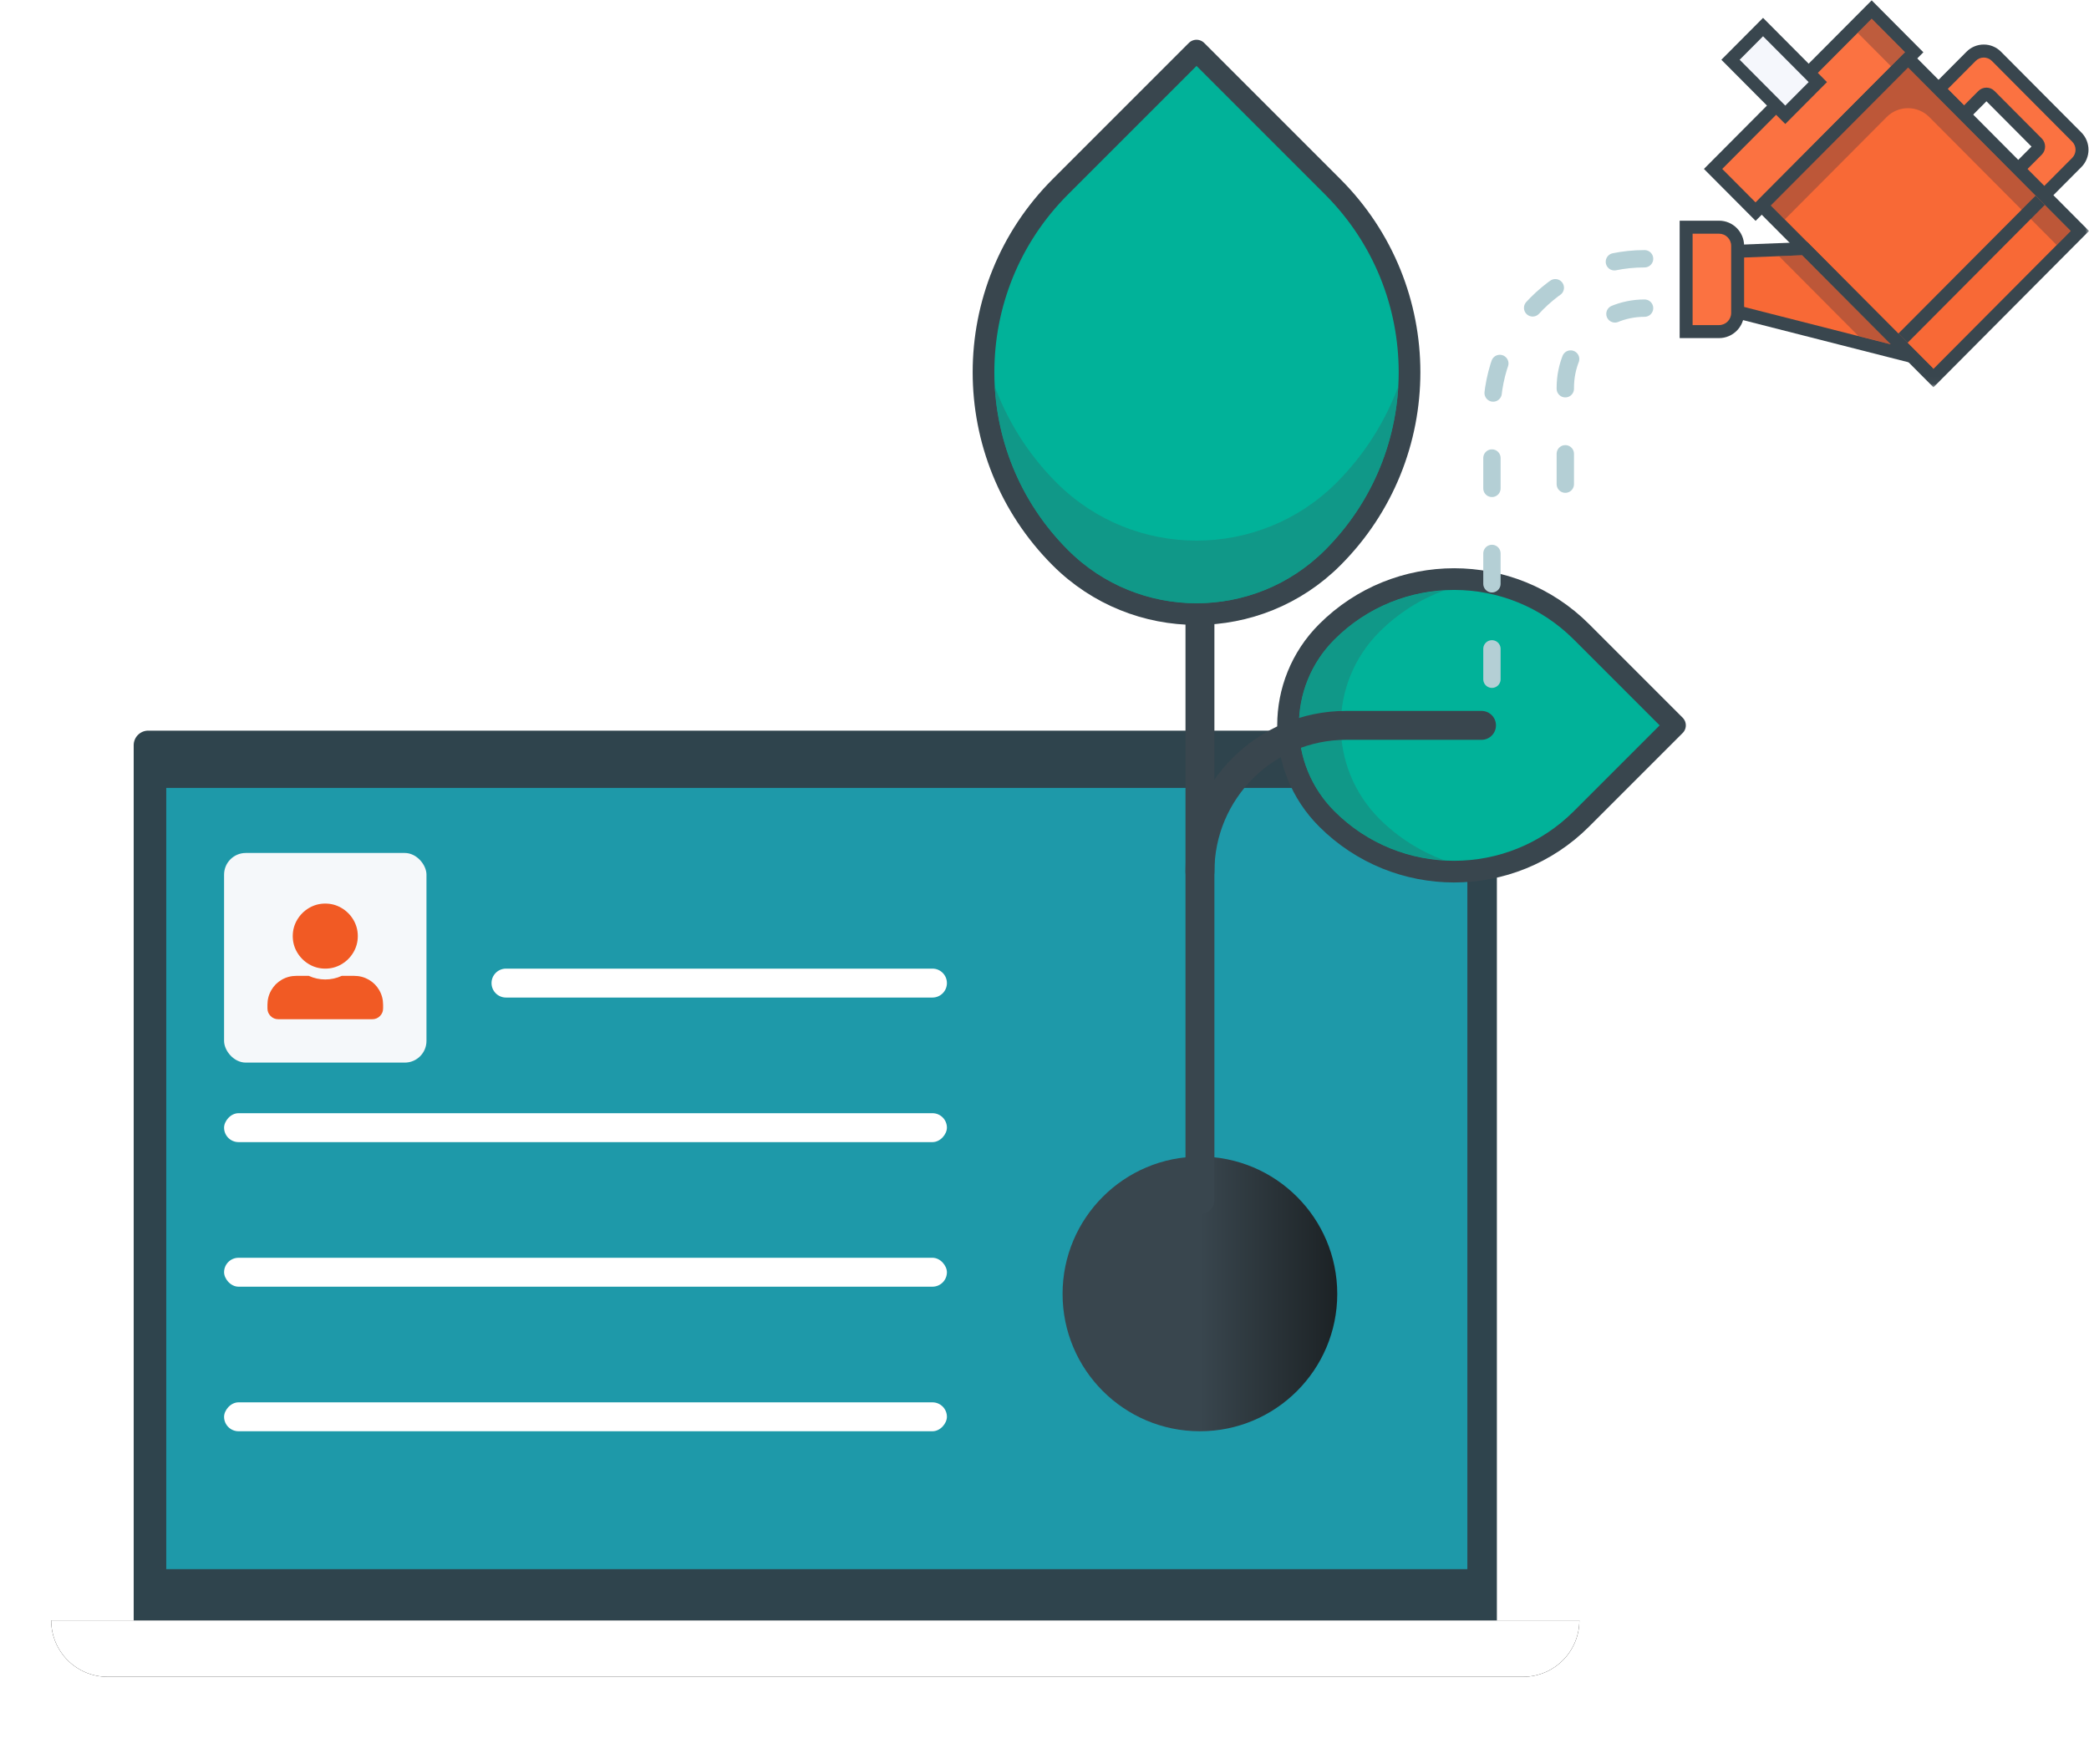 <svg xmlns="http://www.w3.org/2000/svg" xmlns:xlink="http://www.w3.org/1999/xlink" width="289px" height="244px" viewBox="0 0 289 244"><title>Group 13</title><desc>Created with Sketch.</desc><defs><path d="M203.708,130.969 L7.871,130.969 C3.57,130.969 0.084,127.474 0.084,123.163 L0.084,123.163 L211.495,123.163 L211.495,123.163 C211.495,127.474 208.009,130.969 203.708,130.969 Z" id="path-1"></path><filter x="-6.6%" y="-128.1%" width="113.2%" height="458.7%" filterUnits="objectBoundingBox" id="filter-2"><feGaussianBlur stdDeviation="4"></feGaussianBlur></filter><linearGradient x1="50%" y1="50%" x2="100%" y2="50%" id="linearGradient-3"><stop stop-color="#39464E" offset="0%"></stop><stop stop-color="#1C2225" offset="100%"></stop></linearGradient><polygon id="path-4" points="0 0.208 46.544 0.208 46.544 46.977 0 46.977"></polygon></defs><g id="page_templates" stroke="none" stroke-width="1" fill="none" fill-rule="evenodd"><g id="Artboard" transform="translate(-2547, -1091)"><g id="Group-13" transform="translate(2554, 1091)"><g id="converting_traffic_and_generating_leads_graphic" transform="translate(0, 101)"><g id="laptop"><g id="bar" fill-rule="nonzero"><use fill="black" fill-opacity="1" filter="url(#filter-2)" xlink:href="#path-1"></use><use fill="#FFFFFF" xlink:href="#path-1"></use></g><path d="M200.084,123.163 L11.495,123.163 L11.495,2.089 C11.495,0.983 12.398,0.077 13.502,0.077 L198.078,0.077 C199.182,0.077 200.084,0.983 200.084,2.089 L200.084,123.163 Z" id="Fill-47" fill="#2F444D"></path><polygon id="Fill-49" fill="#1E99A9" points="16 116.075 196 116.075 196 8 16 8"></polygon><g id="Group-10" transform="translate(24, 17)"><path d="M39,16 L98,16 C99.105,16 100,16.895 100,18 L100,18 C100,19.105 99.105,20 98,20 L39,20 C37.895,20 37,19.105 37,18 L37,18 C37,16.895 37.895,16 39,16 Z" id="Rectangle" fill="#FFFFFF"></path><rect id="Rectangle" fill="#F5F8FA" fill-rule="nonzero" x="0" y="0" width="28" height="29" rx="3"></rect><path d="M14,16 C13.187,16 12.437,15.797 11.75,15.391 C11.062,14.984 10.516,14.438 10.109,13.75 C9.703,13.063 9.5,12.313 9.5,11.5 C9.5,10.688 9.703,9.938 10.109,9.25 C10.516,8.563 11.062,8.016 11.75,7.609 C12.437,7.203 13.187,7 14,7 C14.812,7 15.562,7.203 16.25,7.609 C16.937,8.016 17.484,8.563 17.891,9.25 C18.297,9.938 18.5,10.688 18.5,11.5 C18.5,12.313 18.297,13.063 17.891,13.75 C17.484,14.438 16.937,14.984 16.25,15.391 C15.562,15.797 14.812,16 14,16 Z M18,17 C18.729,17 19.401,17.177 20.016,17.531 C20.63,17.885 21.115,18.37 21.469,18.984 C21.823,19.599 22,20.271 22,21 L22,21.5 C22,21.917 21.854,22.271 21.562,22.562 C21.271,22.854 20.917,23 20.5,23 L7.5,23 C7.083,23 6.729,22.854 6.437,22.562 C6.146,22.271 6,21.917 6,21.5 L6,21 C6,20.271 6.177,19.599 6.531,18.984 C6.885,18.37 7.37,17.885 7.984,17.531 C8.599,17.177 9.271,17 10,17 L11.719,17 C12.448,17.333 13.208,17.5 14,17.5 C14.792,17.5 15.552,17.333 16.281,17 L18,17 Z" id="&#xF406;" fill="#F15A24" fill-rule="nonzero"></path></g><circle id="Oval" fill="url(#linearGradient-3)" fill-rule="nonzero" cx="159" cy="78" r="19"></circle><g id="Group-10-Copy-2" transform="translate(24, 73)" fill="#FFFFFF"><rect id="Rectangle" x="0" y="0" width="100" height="4" rx="2"></rect></g><g id="Group-10-Copy" transform="translate(74, 55) scale(-1, 1) translate(-74, -55) translate(24, 53)" fill="#FFFFFF"><rect id="Rectangle" x="0" y="0" width="100" height="4" rx="2"></rect></g><g id="Group-10-Copy-3" transform="translate(74, 95) scale(-1, 1) translate(-74, -95) translate(24, 93)" fill="#FFFFFF"><rect id="Rectangle" x="0" y="0" width="100" height="4" rx="2"></rect></g></g></g><g id="Sapling" transform="translate(177, 86.5) scale(-1, 1) translate(-177, -86.5) translate(129, 7)"><path d="M65.995,159 L65.995,46.121" id="Stroke-5" stroke="#39464E" stroke-width="4" stroke-linecap="round"></path><path d="M35.296,20.136 L35.296,20.136 C49.464,5.967 72.436,5.967 86.604,20.136 L105.446,38.978 L86.604,57.82 C72.436,71.988 49.464,71.988 35.296,57.82 C24.89,47.413 24.89,30.542 35.296,20.136" id="Fill-34" fill="#01B299" transform="translate(66.468, 38.977) rotate(-90) translate(-66.468, -38.977) "></path><path d="M35.296,20.136 L35.296,20.136 C49.464,5.967 72.436,5.967 86.604,20.136 L105.446,38.978 L86.604,57.82 C72.436,71.988 49.464,71.988 35.296,57.82 C24.89,47.413 24.89,30.542 35.296,20.136 Z" id="Stroke-36" stroke="#39464E" stroke-width="3" stroke-linecap="round" stroke-linejoin="round" transform="translate(66.468, 38.977) rotate(-90) translate(-66.468, -38.977) "></path><path d="M58.802,79.207 C65.099,85.504 73.219,88.862 81.478,89.355 C76.61,87.547 72.036,84.71 68.116,80.79 C62.772,75.446 60.108,68.44 60.108,61.435 C60.108,54.414 62.772,47.409 68.116,42.064 C72.038,38.153 76.615,35.311 81.486,33.5 C73.224,33.992 65.102,37.35 58.802,43.647 C48.999,53.451 48.999,69.403 58.802,79.207" id="Fill-38" fill-opacity="0.7" fill="#188D81" transform="translate(66.468, 61.428) rotate(-90) translate(-66.468, -61.428) "></path><path d="M48.446,106.284 L48.446,106.284 C38.717,116.013 22.943,116.013 13.214,106.284 L0.276,93.346 L13.214,80.408 C22.943,70.679 38.717,70.679 48.446,80.408 C55.592,87.554 55.592,99.138 48.446,106.284" id="Fill-81" fill="#01B299"></path><path d="M48.446,106.284 L48.446,106.284 C38.717,116.013 22.943,116.013 13.214,106.284 L0.276,93.346 L13.214,80.408 C22.943,70.679 38.717,70.679 48.446,80.408 C55.592,87.554 55.592,99.138 48.446,106.284 Z" id="Stroke-83" stroke="#39464E" stroke-width="3" stroke-linecap="round" stroke-linejoin="round"></path><path d="M47.385,81.469 C43.178,77.262 37.755,75.019 32.237,74.69 C35.489,75.898 38.544,77.793 41.163,80.411 C44.733,83.982 46.513,88.661 46.513,93.341 C46.513,98.031 44.733,102.711 41.163,106.281 C38.543,108.895 35.486,110.793 32.231,112.003 C37.751,111.674 43.177,109.432 47.385,105.224 C53.934,98.675 53.934,88.018 47.385,81.469" id="Fill-85" fill-opacity="0.7" fill="#188D81"></path><path d="M27.041,93.346 L45.76,93.346 C56.936,93.346 65.995,102.406 65.995,113.581" id="Stroke-87" stroke="#39464E" stroke-width="4" stroke-linecap="round"></path></g><g id="Water-Can" transform="translate(240.5, 48) scale(-1, 1) translate(-240.5, -48) translate(199, 0)"><g id="Water-drips" transform="translate(60.906, 35.4)" stroke="#B4CFD5" stroke-dasharray="4.2,9" stroke-linecap="round" stroke-width="2.4"><path d="M0.579,7.227 L0.579,7.227 C6.635,7.227 11.543,12.16 11.543,18.243 L11.543,33.209" id="Stroke-42"></path><path d="M0.579,0.397 L0.579,0.397 C12.241,0.397 21.694,9.896 21.694,21.614 L21.694,59.979" id="Stroke-44"></path></g><path d="M1.692,22.479 C0.726,21.508 0.726,19.929 1.692,18.96 L12.807,7.791 C13.275,7.32 13.896,7.062 14.558,7.062 C15.22,7.062 15.842,7.32 16.309,7.791 L20.812,12.315 L17.289,15.854 L14.673,13.226 C14.544,13.096 14.372,13.024 14.189,13.024 C14.006,13.024 13.834,13.096 13.705,13.226 L7.171,19.79 C7.042,19.92 6.971,20.093 6.971,20.277 C6.971,20.461 7.042,20.634 7.171,20.763 L9.787,23.392 L6.194,27.003 L1.692,22.479 Z" id="Fill-46" fill="#FB7241"></path><path d="M14.558,6.162 C13.658,6.162 12.811,6.514 12.174,7.154 L1.058,18.323 C-0.257,19.644 -0.257,21.794 1.058,23.115 L4.927,27.003 L6.194,28.275 L7.461,27.003 L9.787,24.664 L11.054,23.392 L9.787,22.119 L7.953,20.277 L14.188,14.011 L16.022,15.854 L17.289,17.127 L18.555,15.854 L20.812,13.587 L22.078,12.314 L20.812,11.041 L16.943,7.154 C16.306,6.514 15.459,6.162 14.558,6.162 M14.558,7.962 C14.963,7.962 15.367,8.116 15.676,8.427 L19.545,12.314 L17.289,14.581 L15.306,12.589 C14.998,12.279 14.593,12.124 14.188,12.124 C13.784,12.124 13.379,12.279 13.071,12.589 L6.538,19.153 C5.921,19.774 5.921,20.779 6.538,21.4 L8.521,23.392 L6.194,25.729 L2.325,21.842 C1.707,21.222 1.707,20.216 2.325,19.596 L13.44,8.427 C13.749,8.116 14.154,7.962 14.558,7.962" id="Fill-48" fill="#39464E"></path><polygon id="Fill-50" fill="#FB7241" points="24.18 7.232 30.063 1.321 52.005 23.369 46.122 29.28"></polygon><path d="M30.063,0.048 L28.797,1.321 L24.18,5.96 L22.913,7.233 L24.18,8.505 L44.856,29.28 L46.122,30.553 L47.389,29.28 L52.006,24.642 L53.272,23.369 L52.006,22.096 L31.33,1.321 L30.063,0.048 Z M30.063,2.594 L50.738,23.369 L46.122,28.008 L25.447,7.233 L30.063,2.594 Z" id="Fill-52" fill="#39464E"></path><polygon id="Fill-54" fill="#F86936" points="1.267 31.953 25.025 8.081 45.278 28.431 21.519 52.304"></polygon><g id="Group-58" transform="translate(0, 6.6)"><mask id="mask-5" fill="white"><use xlink:href="#path-4"></use></mask><g id="Clip-57"></g><path d="M25.025,0.208 L23.758,1.481 L1.266,24.081 L-0,25.354 L1.266,26.626 L20.253,45.704 L21.52,46.977 L22.786,45.704 L45.278,23.105 L46.544,21.832 L45.278,20.559 L26.291,1.481 L25.025,0.208 Z M25.025,2.754 L44.011,21.832 L21.52,44.432 L2.533,25.354 L25.025,2.754 Z" id="Fill-56" fill="#39464E" mask="url(#mask-5)"></path></g><polygon id="Fill-59" fill="#F5F7FC" points="37.517 11.357 45.093 3.744 49.594 8.266 42.018 15.879"></polygon><path d="M45.094,2.471 L43.826,3.744 L37.517,10.084 L36.25,11.357 L37.517,12.63 L40.751,15.879 L42.018,17.152 L43.284,15.879 L49.594,9.539 L50.861,8.266 L49.594,6.993 L46.36,3.744 L45.094,2.471 Z M45.094,5.017 L48.328,8.266 L42.018,14.606 L38.784,11.357 L45.094,5.017 Z" id="Fill-61" fill="#39464E"></path><polygon id="Fill-63" fill="#F86936" points="39.341 34.397 50.225 34.823 50.225 42.755 24.5 49.31"></polygon><path d="M38.984,33.483 L38.431,34.039 L26.169,46.361 L21.565,50.986 L27.875,49.378 L49.769,43.799 L51.121,43.455 L51.121,42.054 L51.121,35.689 L51.121,33.957 L49.399,33.89 L39.767,33.513 L38.984,33.483 Z M39.697,35.312 L49.329,35.689 L49.329,42.054 L27.435,47.633 L39.697,35.312 Z" id="Fill-65" fill="#39464E"></path><path d="M51.177,45.873 C49.76,45.873 48.609,44.715 48.609,43.292 L48.609,34.01 C48.609,32.588 49.76,31.43 51.177,31.43 L55.734,31.43 L55.734,45.873 L51.177,45.873 Z" id="Fill-67" fill="#FB7241"></path><path d="M56.63,30.53 L54.839,30.53 L51.177,30.53 C49.267,30.53 47.713,32.092 47.713,34.01 L47.713,43.292 C47.713,45.212 49.267,46.773 51.177,46.773 L54.839,46.773 L56.63,46.773 L56.63,44.973 L56.63,32.33 L56.63,30.53 Z M54.839,32.33 L54.839,44.973 L51.177,44.973 C50.253,44.973 49.504,44.221 49.504,43.292 L49.504,34.01 C49.504,33.083 50.253,32.33 51.177,32.33 L54.839,32.33 L54.839,32.33 Z" id="Fill-69" fill="#39464E"></path><polygon id="Fill-71" fill-opacity="0.5" fill="#83463B" points="31.914 46.466 27.435 47.633 39.697 35.312 42.891 35.437"></polygon><path d="M44.028,28.415 L25.041,9.338 L25.025,9.354 L23.104,11.283 L2.534,31.953 L4.47,33.899 L22.092,16.193 C23.721,14.556 26.362,14.556 27.991,16.193 L42.091,30.361 L44.028,28.415 Z" id="Fill-73" fill-opacity="0.5" fill="#83463B"></path><g id="Group-78" transform="translate(6.568, 27.6)"><path d="M0.187,0.111 L19.174,19.189" id="Fill-75" fill="#EFAA9F"></path><path d="M0.187,0.111 L19.174,19.189" id="Stroke-77" stroke="#39464E" stroke-width="1.8"></path></g><polygon id="Fill-79" fill-opacity="0.5" fill="#83463B" points="32 4.54 30.063 2.594 25.447 7.233 27.383 9.178"></polygon></g></g></g></g></svg>